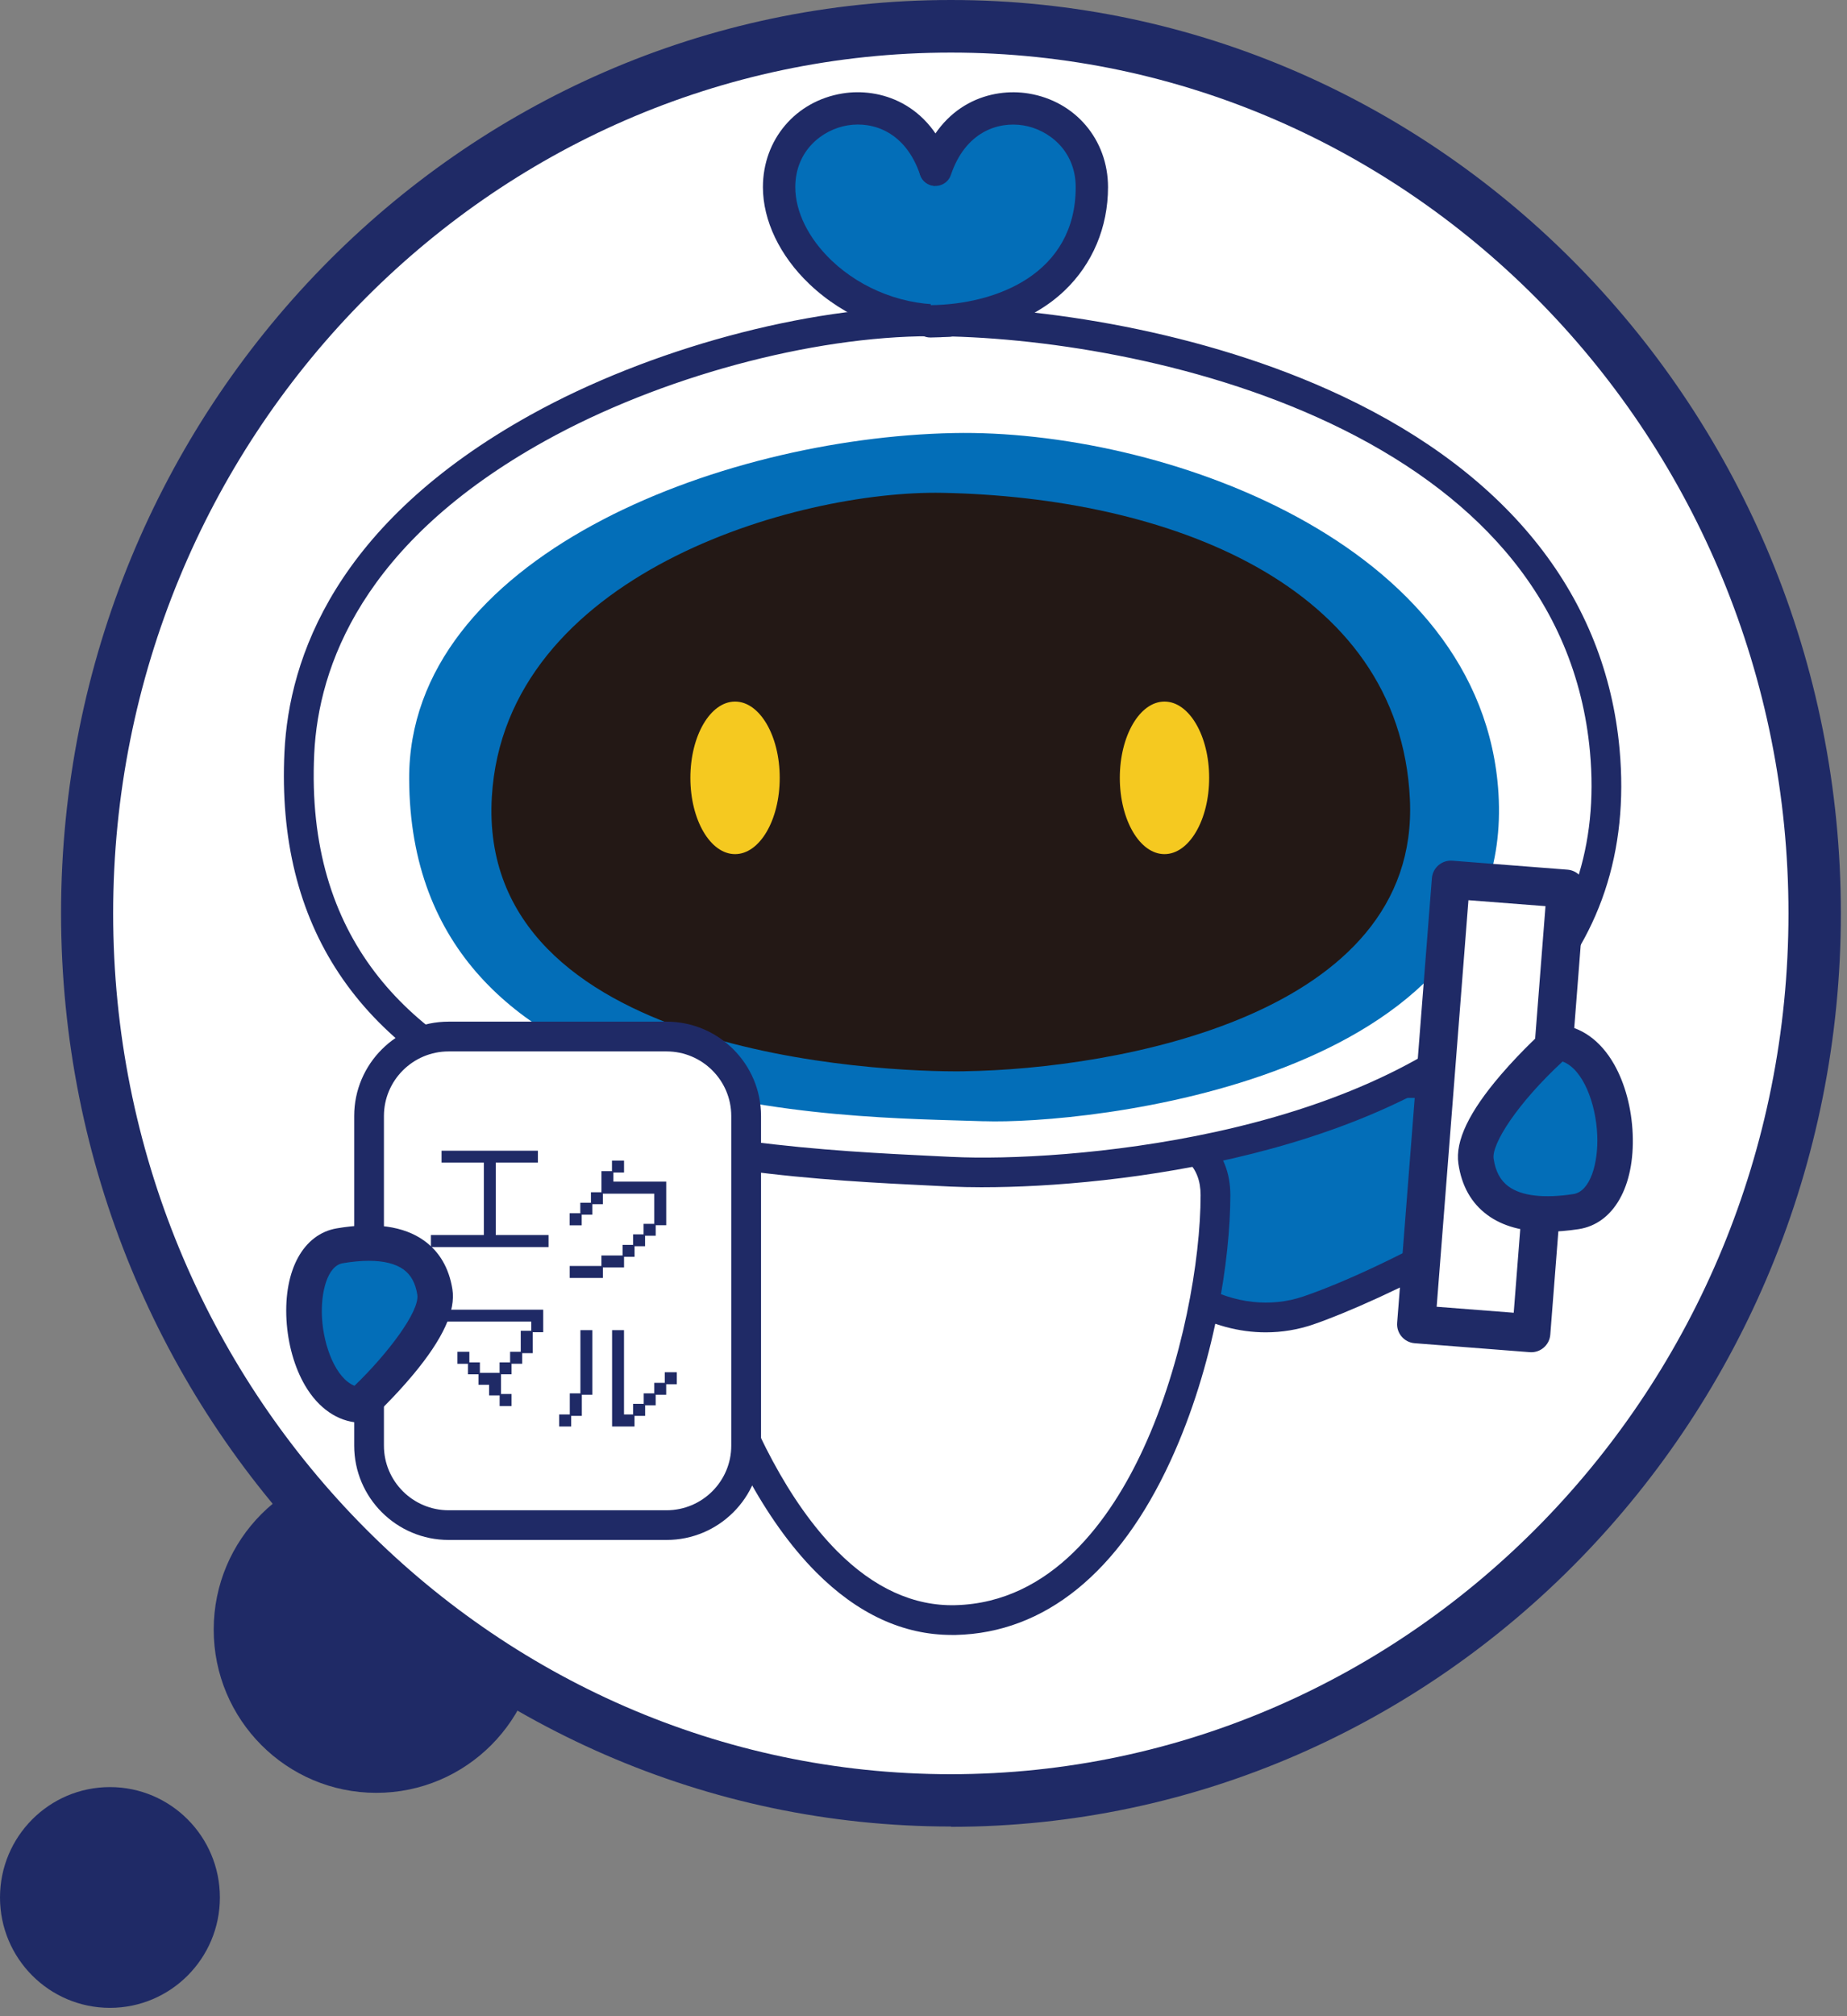 <svg width="121" height="132" viewBox="0 0 121 132" fill="none" xmlns="http://www.w3.org/2000/svg">
<rect x="0" y="0" width="121" height="132" fill="#808080" stroke="none"/>
<path d="M24.653 117.377C30.536 117.377 35.306 112.592 35.306 106.689C35.306 100.786 30.536 96 24.653 96C18.77 96 14 100.786 14 106.689C14 112.592 18.77 117.377 24.653 117.377Z" fill="#1F2A66"/>
<path d="M62.299 117.878C93.549 117.878 118.882 91.876 118.882 59.8C118.882 27.724 93.549 1.721 62.299 1.721C31.049 1.721 5.716 27.724 5.716 59.8C5.716 91.876 31.049 117.878 62.299 117.878Z" fill="white"/>
<path d="M62.299 119.581C30.151 119.581 4 92.755 4 59.781C4 26.807 30.151 0 62.299 0C94.446 0 120.598 26.826 120.598 59.8C120.598 92.774 94.446 119.6 62.299 119.6V119.581ZM62.299 3.443C32.037 3.443 7.413 28.718 7.413 59.8C7.413 90.882 32.037 116.157 62.28 116.157C92.523 116.157 117.166 90.882 117.166 59.8C117.166 28.718 92.561 3.443 62.299 3.443Z" fill="#1F2A66"/>
<g clip-path="url(#clip0_997_69)">
<path d="M73.025 78.113C74.259 83.668 80.293 87.635 85.706 85.794C91.12 83.954 104.636 77.032 103.352 73.593C101.5 68.631 71.39 70.769 73.025 78.113Z" fill="#036EB8"/>
<path d="M82.925 87.228C81.174 87.228 79.404 86.755 77.742 85.826C74.879 84.223 72.76 81.419 72.071 78.325C71.641 76.398 72.533 73.689 79.204 71.72C83.382 70.489 89.117 69.808 94.182 69.951C98.262 70.065 103.323 70.732 104.266 73.255C104.513 73.913 104.451 74.637 104.086 75.406C102.056 79.675 90.189 85.299 86.02 86.716C85.015 87.058 83.973 87.228 82.923 87.228H82.925ZM73.975 77.904C74.546 80.463 76.309 82.791 78.697 84.129C80.861 85.341 83.239 85.607 85.393 84.876C90.436 83.161 100.811 77.758 102.325 74.57C102.414 74.381 102.508 74.117 102.438 73.933C102.11 73.053 99.371 72.043 94.128 71.895C89.258 71.762 83.753 72.408 79.757 73.585C77.855 74.147 73.484 75.691 73.975 77.904Z" fill="#1F2A66"/>
<path d="M49.935 79.382C51.079 84.957 47.194 91.035 41.499 91.557C35.804 92.079 20.633 91.259 20.398 87.598C20.06 82.314 48.424 72.014 49.938 79.382H49.935Z" fill="#036EB8"/>
<path d="M37.701 92.665C31.969 92.665 23.29 91.956 20.467 89.549C19.82 88.997 19.47 88.359 19.423 87.659C19.252 84.972 23.599 82.306 27.279 80.542C31.84 78.355 37.358 76.638 41.677 76.061C48.575 75.142 50.494 77.254 50.891 79.187C51.529 82.291 50.738 85.713 48.782 88.342C46.967 90.781 44.413 92.266 41.588 92.525C40.64 92.611 39.281 92.665 37.701 92.665ZM44.72 77.79C43.66 77.79 42.63 77.897 41.936 77.99C37.807 78.54 32.514 80.19 28.126 82.296C23.399 84.563 21.312 86.603 21.371 87.539C21.384 87.733 21.576 87.938 21.737 88.073C22.915 89.079 26.175 89.918 30.679 90.377C34.962 90.81 39.155 90.798 41.41 90.591C43.675 90.384 45.737 89.174 47.216 87.186C48.849 84.994 49.508 82.151 48.98 79.582C48.686 78.148 46.651 77.793 44.72 77.793V77.79Z" fill="#1F2A66"/>
<path d="M63.025 73.364C50.84 73.221 44.557 71.821 44.374 77.576C44.191 83.333 50.141 106.365 62.598 106.062C75.079 105.757 79.629 86.787 79.629 78.244C79.629 72.166 69.962 73.442 63.027 73.361L63.025 73.364Z" fill="white"/>
<path d="M62.351 107.04C59.167 107.04 56.179 105.658 53.46 102.928C46.51 95.944 43.258 81.974 43.398 77.549C43.485 74.852 44.823 73.223 47.491 72.57C49.773 72.011 52.926 72.112 57.29 72.252C59.007 72.307 60.95 72.371 63.037 72.395C64.092 72.408 65.196 72.388 66.366 72.368C71.429 72.279 76.667 72.188 79.177 74.649C80.122 75.576 80.602 76.788 80.602 78.251C80.602 82.355 79.574 89.376 76.677 95.656C73.309 102.963 68.446 106.9 62.62 107.04C62.531 107.04 62.44 107.042 62.351 107.042V107.04ZM52.477 74.085C50.63 74.085 49.103 74.174 47.955 74.455C46.112 74.906 45.406 75.76 45.347 77.608C45.218 81.658 48.387 95.067 54.845 101.556C57.246 103.968 59.854 105.155 62.573 105.091C68.93 104.936 72.79 99.43 74.906 94.838C77.495 89.229 78.653 82.464 78.653 78.246C78.653 77.312 78.376 76.588 77.811 76.031C75.885 74.142 70.846 74.231 66.401 74.307C65.218 74.327 64.102 74.346 63.015 74.334C60.908 74.309 58.952 74.245 57.228 74.191C55.477 74.135 53.885 74.083 52.479 74.083L52.477 74.085Z" fill="#1F2A66"/>
<path d="M62.323 76.712C49.259 76.064 18.356 75.26 19.61 49.285C20.532 30.2 46.596 21.038 60.99 21.036C74.931 21.036 103.12 27.091 105.133 49.135C107.447 74.48 71.78 77.18 62.321 76.709L62.323 76.712Z" fill="white"/>
<path d="M64.395 77.731C63.598 77.731 62.886 77.714 62.274 77.685L61.232 77.633C54.191 77.293 43.549 76.78 34.522 73.12C23.433 68.619 18.089 60.585 18.635 49.238C18.931 43.082 21.974 34.255 34.774 27.155C42.539 22.849 52.828 20.065 60.99 20.065C68.006 20.065 78.774 21.607 87.949 25.941C98.917 31.119 105.195 39.111 106.101 49.048C106.713 55.762 104.797 61.479 100.406 66.042C91.085 75.731 72.903 77.729 64.391 77.729L64.395 77.731ZM62.37 75.741C66.045 75.923 72.77 75.603 79.633 74.105C88.181 72.238 94.879 68.983 99.003 64.697C102.987 60.558 104.723 55.353 104.162 49.226C103.71 44.277 101.841 39.852 98.606 36.078C95.783 32.784 91.918 29.966 87.117 27.699C78.233 23.504 67.796 22.011 60.992 22.011C53.139 22.011 43.221 24.699 35.725 28.857C23.707 35.524 20.86 43.67 20.586 49.334C19.41 73.671 47.723 75.036 61.328 75.692L62.373 75.743L62.37 75.741Z" fill="#1F2A66"/>
<path d="M64.447 73.408C55.386 73.09 26.903 73.457 26.805 51.005C26.743 36.558 47.026 28.665 62.464 28.352C75.921 28.079 97.171 35.428 98.168 51.96C99.309 70.88 70.962 73.635 64.447 73.405V73.408Z" fill="#036EB8"/>
<path d="M63.186 70.138C57.654 70.219 31.231 69.059 32.221 52.173C33.075 37.612 52.144 32.081 61.751 32.266C76.342 32.549 91.706 38.171 92.365 52.331C93.027 66.511 73.084 69.99 63.183 70.135L63.186 70.138Z" fill="#231815"/>
<path d="M48.155 55.919C49.771 55.919 51.081 53.684 51.081 50.926C51.081 48.168 49.771 45.932 48.155 45.932C46.539 45.932 45.228 48.168 45.228 50.926C45.228 53.684 46.539 55.919 48.155 55.919Z" fill="#F5C920"/>
<path d="M76.287 55.919C77.903 55.919 79.214 53.684 79.214 50.926C79.214 48.168 77.903 45.932 76.287 45.932C74.671 45.932 73.361 48.168 73.361 50.926C73.361 53.684 74.671 55.919 76.287 55.919Z" fill="#F5C920"/>
<path d="M62.151 20.984C56.176 21.247 51.039 16.636 51.039 12.255C51.039 6.597 59.13 4.724 61.284 11.115" fill="#036EB8"/>
<path d="M61.657 22.053C58.463 22.053 55.337 20.804 53.008 18.582C51.084 16.744 49.98 14.438 49.98 12.253C49.98 9.142 52.121 6.619 55.188 6.119C57.606 5.725 60.918 6.708 62.289 10.775C62.477 11.329 62.178 11.93 61.622 12.115C61.066 12.3 60.466 12.004 60.279 11.45C59.333 8.641 57.206 7.934 55.532 8.208C53.88 8.476 52.101 9.858 52.101 12.253C52.101 13.864 52.966 15.611 54.475 17.052C56.49 18.974 59.338 20.052 62.106 19.927C62.684 19.9 63.188 20.353 63.212 20.937C63.237 21.521 62.785 22.016 62.2 22.041C62.02 22.048 61.839 22.053 61.659 22.053H61.657Z" fill="#1F2A66"/>
<path d="M60.935 21.035C68.337 20.967 71.53 16.633 71.53 12.253C71.53 6.594 63.44 4.722 61.286 11.112" fill="#036EB8"/>
<path d="M60.935 22.095C60.355 22.095 59.881 21.627 59.876 21.045C59.871 20.462 60.34 19.984 60.928 19.979C65.329 19.939 70.471 17.892 70.471 12.255C70.471 9.861 68.693 8.479 67.041 8.21C65.366 7.937 63.24 8.646 62.294 11.452C62.106 12.007 61.504 12.305 60.95 12.117C60.395 11.93 60.096 11.332 60.283 10.777C61.649 6.708 64.961 5.727 67.379 6.121C70.446 6.621 72.588 9.144 72.588 12.255C72.588 14.874 71.575 17.281 69.737 19.03C67.665 21.003 64.623 22.063 60.943 22.097H60.933L60.935 22.095Z" fill="#1F2A66"/>
<path d="M43.667 67.862H29.39C26.511 67.862 24.177 70.191 24.177 73.063V94.646C24.177 97.518 26.511 99.847 29.39 99.847H43.667C46.547 99.847 48.881 97.518 48.881 94.646V73.063C48.881 70.191 46.547 67.862 43.667 67.862Z" fill="white"/>
<path d="M43.667 100.82H29.39C25.977 100.82 23.204 98.051 23.204 94.646V73.061C23.204 69.656 25.98 66.887 29.39 66.887H43.667C47.081 66.887 49.856 69.656 49.856 73.061V94.646C49.856 98.051 47.081 100.82 43.667 100.82ZM29.39 68.836C27.054 68.836 25.152 70.733 25.152 73.063V94.648C25.152 96.979 27.054 98.876 29.39 98.876H43.667C46.004 98.876 47.906 96.979 47.906 94.648V73.063C47.906 70.733 46.004 68.836 43.667 68.836H29.39Z" fill="#1F2A66"/>
<path d="M102.59 58.182L95.05 57.596L92.775 86.7L100.314 87.287L102.59 58.182Z" fill="white"/>
<path d="M100.315 88.531C100.282 88.531 100.25 88.531 100.218 88.527L92.678 87.94C91.989 87.886 91.475 87.287 91.53 86.6L93.805 57.496C93.859 56.809 94.464 56.296 95.148 56.35L102.688 56.937C103.019 56.961 103.325 57.119 103.54 57.37C103.755 57.622 103.861 57.949 103.836 58.277L101.562 87.381C101.537 87.711 101.379 88.017 101.127 88.231C100.9 88.426 100.611 88.531 100.315 88.531ZM94.118 85.553L99.166 85.945L101.248 59.326L96.2 58.935L94.118 85.553Z" fill="#1F2A66"/>
<path d="M102.016 68.244C102.016 68.244 96.309 73.322 96.696 76.014C97.082 78.707 99.24 79.936 103.251 79.323C107.262 78.707 106.336 68.555 102.016 68.247V68.244Z" fill="#036EB8"/>
<path d="M101.376 80.638C99.744 80.638 98.42 80.271 97.43 79.537C96.385 78.764 95.751 77.635 95.541 76.179C95.328 74.696 96.24 72.794 98.324 70.365C99.737 68.72 101.176 67.434 101.238 67.38C101.473 67.17 101.782 67.064 102.095 67.089C103.56 67.192 104.856 68.116 105.748 69.688C106.462 70.949 106.891 72.565 106.96 74.236C107.101 77.672 105.713 80.119 103.424 80.471C102.695 80.582 102.011 80.638 101.374 80.638H101.376ZM102.367 69.498C99.393 72.248 97.712 74.898 97.85 75.852C97.968 76.682 98.287 77.278 98.82 77.672C99.668 78.298 101.137 78.473 103.076 78.175C104.199 78.002 104.713 76.11 104.639 74.332C104.552 72.221 103.696 69.986 102.367 69.498Z" fill="#1F2A66"/>
<path d="M23.587 91.981C23.587 91.981 28.889 87.112 28.486 84.58C28.084 82.047 26.029 80.919 22.26 81.56C18.489 82.198 19.512 91.754 23.587 91.981Z" fill="#036EB8"/>
<path d="M23.587 93.143C23.564 93.143 23.545 93.143 23.522 93.143C22.117 93.064 20.863 92.202 19.988 90.714C19.292 89.527 18.86 87.999 18.768 86.415C18.583 83.144 19.877 80.789 22.065 80.419C24.53 80.003 26.451 80.271 27.78 81.222C28.79 81.947 29.415 83.016 29.637 84.403C29.862 85.817 29.027 87.64 27.084 89.975C25.772 91.552 24.431 92.786 24.374 92.838C24.16 93.035 23.878 93.146 23.587 93.146V93.143ZM24.167 82.545C23.653 82.545 23.08 82.597 22.455 82.703C21.438 82.875 21.001 84.632 21.095 86.28C21.203 88.182 22.026 90.258 23.224 90.727C25.417 88.613 27.508 85.836 27.338 84.762C27.217 83.999 26.918 83.457 26.424 83.104C25.906 82.735 25.14 82.545 24.169 82.545H24.167Z" fill="#1F2A66"/>
<path d="M28.23 80.855H31.697V76.115H28.926V75.337H35.239V76.115H32.477V80.855H35.937V81.644H28.23V80.855Z" fill="#1F2A66"/>
<path d="M37.318 82.883H39.4V82.195H40.785V81.501H41.474V80.813H42.163V80.126H42.86V78.15H39.494V78.838H38.805V79.525H38.108V80.22H37.32V79.431H38.017V78.744H38.713V78.057H39.402V76.675H40.091V75.987H40.882V76.766H40.185V77.359H43.645V80.215H42.956V80.902H42.26V81.589H41.571V82.284H40.882V82.979H39.496V83.666H37.323V82.878L37.318 82.883Z" fill="#1F2A66"/>
<path d="M30.657 89.288H29.968V88.5H30.749V89.194H31.438V89.882H32.729V89.194H33.418V88.5H34.115V87.127H34.804V86.524H28.575V85.745H35.587V87.219H34.898V88.591H34.209V89.285H33.512V89.973H32.823V91.264H33.512V92.052H32.732V91.357H32.043V90.663H31.346V89.975H30.657V89.288Z" fill="#1F2A66"/>
<path d="M36.631 92.604H37.328V91.222H38.024V87.085H38.805V91.315H38.116V92.697H37.419V93.392H36.631V92.604ZM40.099 87.085H40.879V92.604H41.474V91.909H42.171V91.222H42.86V90.534H43.549V89.84H44.339V90.628H43.643V91.315H42.954V92.003H42.265V92.697H41.568V93.392H40.099V87.085Z" fill="#1F2A66"/>
</g>
<path d="M7.203 131.453C11.18 131.453 14.405 128.218 14.405 124.227C14.405 120.236 11.18 117 7.203 117C3.225 117 0 120.236 0 124.227C0 128.218 3.225 131.453 7.203 131.453Z" fill="#1F2A66"/>
<defs>
<clipPath id="clip0_997_69">
<rect width="88.375" height="101" fill="white" transform="translate(18.598 6.04)"/>
</clipPath>
</defs>
</svg>
